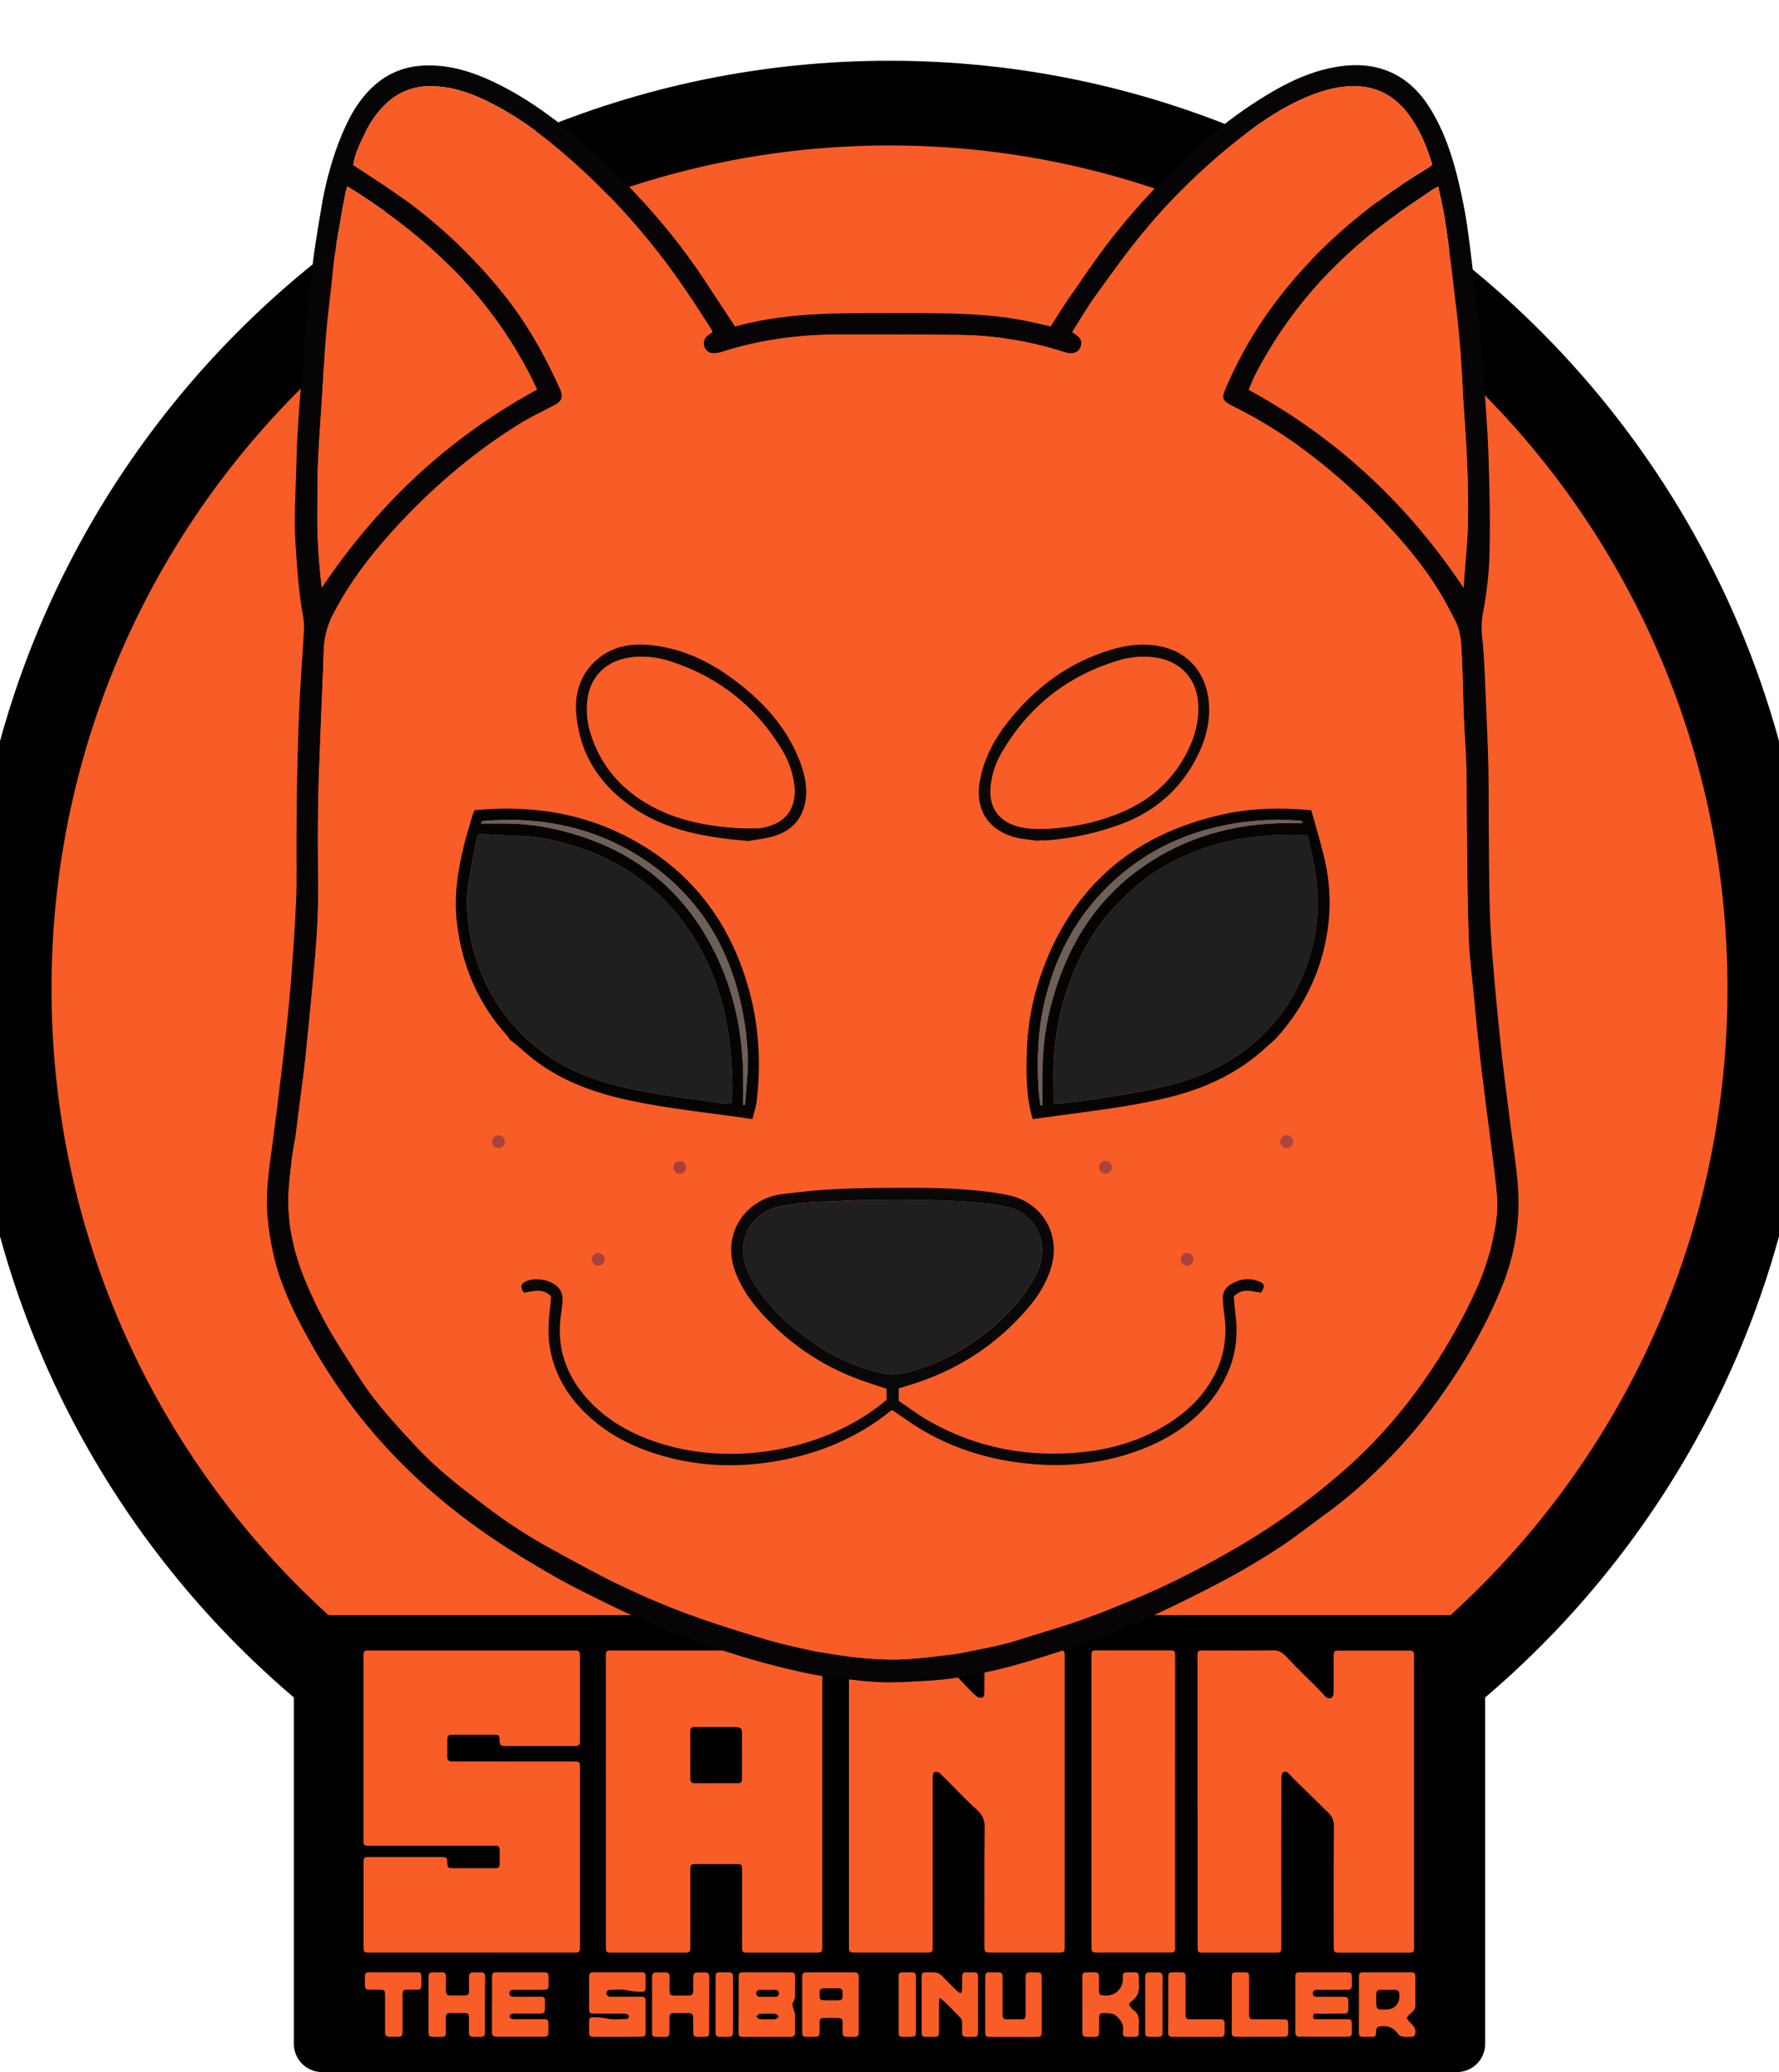 <svg width="273" height="318" viewBox="0 0 273 318" fill="none" xmlns="http://www.w3.org/2000/svg">
<g clip-path="url(#clip0_85_380)">
<path d="M136.501 287.656C211.113 287.656 271.599 226.804 271.599 151.739C271.599 76.674 211.113 15.822 136.501 15.822C61.889 15.822 1.403 76.674 1.403 151.739C1.403 226.804 61.889 287.656 136.501 287.656Z" fill="#F85C27" stroke="black" stroke-width="13" stroke-miterlimit="10"/>
<path d="M223.599 247.874H49.403C47.023 247.874 45.094 249.815 45.094 252.209V313.664C45.094 316.059 47.023 318 49.403 318H223.599C225.979 318 227.908 316.059 227.908 313.664V252.209C227.908 249.815 225.979 247.874 223.599 247.874Z" fill="black"/>
<path d="M72.375 299.655H56.777C55.823 299.655 55.782 299.614 55.782 298.652C55.782 294.412 55.782 290.171 55.782 285.929C55.782 285.06 55.844 284.999 56.686 284.997H67.728C68.557 284.997 68.611 285.054 68.637 285.866C68.661 286.598 68.76 286.707 69.501 286.709C71.627 286.709 73.753 286.709 75.879 286.709C76.581 286.709 76.678 286.602 76.684 285.888C76.684 285.223 76.684 284.556 76.684 283.891C76.684 283.47 76.494 283.257 76.071 283.259C75.838 283.259 75.607 283.259 75.374 283.259H56.98H56.332C55.952 283.259 55.779 283.057 55.779 282.686C55.779 282.525 55.779 282.362 55.779 282.201C55.779 272.933 55.779 263.659 55.779 254.379C55.779 254.199 55.779 254.019 55.779 253.841C55.772 253.768 55.781 253.695 55.805 253.626C55.829 253.558 55.868 253.495 55.92 253.444C55.971 253.392 56.033 253.353 56.102 253.329C56.17 253.305 56.243 253.296 56.315 253.304C56.492 253.304 56.671 253.304 56.85 253.304H87.942C88.067 253.304 88.192 253.304 88.318 253.304C88.786 253.28 89.002 253.493 89.002 253.975C89.002 258.415 89.002 262.855 89.002 267.293C89.002 267.78 88.786 267.962 88.313 267.962C84.669 267.962 81.024 267.962 77.379 267.962C76.881 267.962 76.682 267.745 76.674 267.252C76.652 266.246 76.628 266.238 75.631 266.235C73.594 266.235 71.558 266.235 69.522 266.235C68.756 266.235 68.646 266.348 68.639 267.104C68.639 267.949 68.639 268.794 68.639 269.637C68.639 270.106 68.855 270.337 69.32 270.332C69.838 270.332 70.356 270.332 70.874 270.332H87.97C88.963 270.332 89.002 270.369 89.002 271.358V298.641C89.002 299.627 88.966 299.662 87.968 299.662L72.375 299.655Z" fill="#F85C27"/>
<path d="M92.977 276.476V254.536C92.977 254.304 92.977 254.069 92.977 253.837C92.969 253.764 92.978 253.691 93.001 253.622C93.026 253.554 93.065 253.491 93.116 253.44C93.167 253.388 93.229 253.349 93.297 253.325C93.365 253.301 93.438 253.292 93.51 253.3C93.707 253.3 93.903 253.3 94.1 253.3H125.081C125.207 253.3 125.332 253.3 125.455 253.3C126.077 253.318 126.176 253.415 126.195 254.021C126.195 254.182 126.195 254.343 126.195 254.506C126.195 269.151 126.195 283.797 126.195 298.444C126.195 299.665 126.195 299.665 124.986 299.665H114.91C113.897 299.665 113.871 299.636 113.871 298.596C113.871 294.75 113.871 290.904 113.871 287.059C113.871 286.138 113.813 286.079 112.899 286.079H106.899C105.997 286.079 105.938 286.14 105.936 287.07C105.936 290.934 105.936 294.797 105.936 298.661C105.936 299.621 105.893 299.665 104.939 299.665H94.007C93.009 299.665 92.977 299.634 92.977 298.644V276.476ZM105.932 269.331C105.932 270.535 105.932 271.738 105.932 272.939C105.932 273.424 106.105 273.674 106.618 273.672C108.795 273.661 110.971 273.672 113.148 273.672C113.729 273.672 113.856 273.524 113.865 272.916C113.875 271.999 113.865 271.084 113.865 270.17C113.865 268.734 113.854 267.298 113.865 265.862C113.865 265.374 113.649 265.124 113.184 265.087C113.025 265.074 112.865 265.054 112.703 265.054C110.706 265.054 108.709 265.054 106.709 265.054C106.038 265.054 105.934 265.161 105.93 265.841C105.932 266.998 105.938 268.165 105.938 269.331H105.932Z" fill="#F85C27"/>
<path d="M183.769 276.426V254.534C183.769 254.301 183.769 254.067 183.769 253.834C183.762 253.762 183.77 253.689 183.795 253.62C183.819 253.551 183.858 253.489 183.91 253.437C183.961 253.386 184.023 253.347 184.091 253.323C184.16 253.298 184.233 253.29 184.305 253.298C184.501 253.298 184.698 253.298 184.894 253.298C188.414 253.298 191.933 253.328 195.452 253.274C196.249 253.274 196.748 253.621 197.253 254.106C197.797 254.642 198.3 255.222 198.838 255.763C199.866 256.793 200.911 257.807 201.938 258.835C202.429 259.326 202.906 259.827 203.37 260.338C203.48 260.483 203.637 260.585 203.814 260.624C203.991 260.664 204.176 260.64 204.337 260.555C204.519 260.455 204.642 260.09 204.644 259.843C204.67 257.957 204.657 256.07 204.661 254.182C204.661 253.391 204.745 253.313 205.525 253.313H216.137C216.91 253.313 217.001 253.398 217.001 254.182C217.001 269.047 217.001 283.911 217.001 298.774C217.001 299.595 216.927 299.669 216.111 299.671H205.594C204.73 299.671 204.665 299.606 204.665 298.704C204.665 292.574 204.644 286.446 204.689 280.316C204.713 279.924 204.65 279.531 204.505 279.166C204.36 278.8 204.136 278.472 203.849 278.205C202.47 276.871 201.098 275.524 199.732 274.18C199.099 273.558 198.462 272.939 197.864 272.288C197.592 271.992 197.262 271.768 196.942 271.955C196.746 272.07 196.638 272.492 196.638 272.776C196.62 280.631 196.616 288.485 196.625 296.339C196.625 297.208 196.625 298.076 196.625 298.928C196.625 299.549 196.51 299.666 195.906 299.666C192.101 299.666 188.296 299.666 184.49 299.666C183.843 299.666 183.774 299.554 183.774 298.765C183.774 292.132 183.774 285.5 183.774 278.867L183.769 276.426Z" fill="#F85C27"/>
<path d="M130.274 276.462V254.627C130.274 254.41 130.285 254.193 130.274 253.975C130.255 253.506 130.458 253.285 130.939 253.285C134.798 253.285 138.656 253.285 142.514 253.3C142.74 253.313 142.955 253.404 143.121 253.558C144.192 254.597 145.25 255.649 146.295 256.715C147.159 257.584 147.981 258.492 148.836 259.369C149.184 259.75 149.565 260.099 149.974 260.412C150.09 260.483 150.219 260.531 150.354 260.552C150.489 260.572 150.626 260.565 150.758 260.531C150.907 260.483 151.05 260.14 151.052 259.927C151.075 258.022 151.067 256.117 151.069 254.212C151.069 253.359 151.14 253.287 151.982 253.287H162.484C163.324 253.287 163.391 253.359 163.391 254.219C163.391 269.042 163.391 283.867 163.391 298.693C163.391 299.588 163.331 299.651 162.456 299.651H152.008C151.132 299.651 151.069 299.588 151.069 298.695C151.069 292.587 151.034 286.477 151.099 280.368C151.112 279.189 150.667 278.428 149.86 277.705C148.925 276.862 148.04 275.967 147.148 275.07C146.166 274.09 145.218 273.078 144.214 272.122C144.032 271.949 143.659 271.905 143.385 271.942C143.283 271.942 143.182 272.311 143.145 272.524C143.119 272.774 143.115 273.025 143.132 273.276V298.128C143.132 298.326 143.132 298.524 143.132 298.721C143.132 299.59 143.065 299.651 142.223 299.651H131.185C130.345 299.651 130.276 299.579 130.276 298.721C130.275 291.303 130.274 283.883 130.274 276.462Z" fill="#F85C27"/>
<path d="M180.332 276.528V298.418C180.332 298.65 180.332 298.885 180.332 299.117C180.338 299.189 180.329 299.262 180.304 299.331C180.279 299.399 180.239 299.461 180.187 299.511C180.136 299.562 180.073 299.601 180.005 299.624C179.937 299.648 179.864 299.655 179.792 299.647C179.596 299.647 179.399 299.647 179.203 299.647H168.431C167.545 299.647 167.485 299.586 167.485 298.702C167.485 283.874 167.485 269.048 167.485 254.223C167.485 253.344 167.545 253.283 168.435 253.283H179.367C180.289 253.283 180.34 253.335 180.34 254.256L180.332 276.528Z" fill="#F85C27"/>
<path d="M113.344 307.606C113.344 306.222 113.344 304.839 113.344 303.455C113.344 302.803 113.446 302.693 114.085 302.69C116.479 302.69 118.873 302.69 121.266 302.69C121.914 302.69 122.007 302.799 122.013 303.453C122.013 304.322 122.013 305.191 122.013 306.042C122.052 306.509 121.927 306.976 121.661 307.361C121.551 307.513 121.648 307.847 121.7 308.088C121.78 308.445 121.979 308.79 121.996 309.146C122.037 310.061 121.996 310.98 122.013 311.894C122.013 312.403 121.797 312.6 121.301 312.6C118.889 312.6 116.477 312.6 114.066 312.6C113.45 312.6 113.342 312.492 113.338 311.875C113.338 310.448 113.344 309.027 113.344 307.606ZM117.73 306.446C118.14 306.446 118.548 306.446 118.956 306.446C119.273 306.446 119.52 306.325 119.524 305.953C119.533 305.876 119.524 305.799 119.499 305.726C119.473 305.653 119.431 305.587 119.376 305.532C119.322 305.478 119.255 305.437 119.183 305.413C119.11 305.388 119.032 305.38 118.956 305.391C118.159 305.38 117.36 305.391 116.562 305.391C116.422 305.391 116.288 305.446 116.189 305.546C116.09 305.645 116.035 305.78 116.035 305.921C116.035 306.061 116.09 306.196 116.189 306.295C116.288 306.395 116.422 306.451 116.562 306.451C116.95 306.451 117.341 306.44 117.73 306.44V306.446ZM117.753 309.9C118.162 309.924 118.572 309.918 118.98 309.883C119.172 309.852 119.336 309.631 119.513 309.498C119.345 309.348 119.185 309.083 119.01 309.064C118.192 309.019 117.371 309.019 116.553 309.064C116.378 309.064 116.218 309.335 116.052 309.481C116.227 309.618 116.387 309.844 116.579 309.874C116.969 309.914 117.362 309.923 117.753 309.9Z" fill="#F85C27"/>
<path d="M94.722 312.596C93.525 312.596 92.329 312.596 91.131 312.596C90.516 312.596 90.414 312.485 90.403 311.87C90.403 311.366 90.403 310.864 90.403 310.349C90.403 309.698 90.513 309.578 91.148 309.583C91.854 309.581 92.558 309.654 93.249 309.8C94.188 310.002 95.192 309.874 96.179 309.845C96.309 309.845 96.522 309.602 96.527 309.468C96.531 309.333 96.335 309.144 96.183 309.083C95.977 309.028 95.762 309.01 95.549 309.031C94.102 309.031 92.655 309.031 91.209 309.031C90.503 309.031 90.406 308.931 90.403 308.214C90.403 306.633 90.403 305.051 90.403 303.47C90.403 302.784 90.505 302.684 91.181 302.684C93.556 302.684 95.931 302.684 98.306 302.684C98.977 302.684 99.07 302.786 99.077 303.476C99.077 304.015 99.077 304.563 99.077 305.093C99.077 305.494 98.88 305.694 98.485 305.683C97.741 305.684 96.998 305.611 96.267 305.466C95.348 305.262 94.352 305.373 93.392 305.405C93.253 305.405 93.031 305.736 93.018 305.925C93.018 306.079 93.234 306.303 93.398 306.396C93.586 306.452 93.783 306.466 93.977 306.435C95.423 306.435 96.87 306.435 98.317 306.435C98.964 306.435 99.074 306.544 99.079 307.184C99.079 308.731 99.079 310.277 99.079 311.822C99.079 312.463 98.966 312.565 98.317 312.569C97.116 312.6 95.909 312.596 94.722 312.596Z" fill="#F85C27"/>
<path d="M75.503 307.584C75.503 306.237 75.503 304.891 75.503 303.544C75.503 302.777 75.585 302.69 76.32 302.688C78.676 302.688 81.032 302.688 83.389 302.688C84.073 302.688 84.164 302.788 84.175 303.468C84.175 303.844 84.175 304.222 84.175 304.597C84.162 305.269 84.067 305.366 83.38 305.371C81.869 305.371 80.381 305.371 78.88 305.371C78.593 305.371 78.293 305.371 78.204 305.751C78.103 306.185 78.315 306.435 78.833 306.439C80.046 306.455 81.262 306.439 82.475 306.439H83.065C83.141 306.429 83.218 306.436 83.291 306.46C83.364 306.485 83.431 306.526 83.485 306.58C83.54 306.635 83.581 306.701 83.606 306.774C83.631 306.847 83.638 306.925 83.628 307.002C83.628 307.45 83.628 307.899 83.628 308.349C83.643 308.833 83.412 309.022 82.942 309.018C81.646 309.018 80.372 309.018 79.088 309.018C78.892 308.998 78.695 309.016 78.507 309.072C78.424 309.094 78.351 309.143 78.298 309.212C78.246 309.28 78.218 309.364 78.218 309.45C78.218 309.536 78.246 309.62 78.298 309.689C78.351 309.757 78.424 309.806 78.507 309.828C78.695 309.883 78.891 309.901 79.085 309.882C80.515 309.882 81.942 309.882 83.369 309.882C84.054 309.882 84.149 309.985 84.159 310.66C84.159 311.095 84.159 311.529 84.159 311.963C84.159 312.354 83.991 312.574 83.585 312.572C81.085 312.572 78.585 312.572 76.086 312.572C75.607 312.572 75.486 312.291 75.488 311.872C75.488 310.436 75.488 308.998 75.488 307.563L75.503 307.584Z" fill="#F85C27"/>
<path d="M198.777 307.626C198.777 306.244 198.777 304.86 198.777 303.477C198.777 302.788 198.875 302.69 199.55 302.69C201.925 302.69 204.3 302.69 206.676 302.69C207.349 302.69 207.44 302.793 207.451 303.479C207.451 303.874 207.451 304.27 207.451 304.665C207.47 305.167 207.248 305.38 206.749 305.375C205.374 305.375 203.998 305.375 202.625 305.375H202.089C201.722 305.375 201.455 305.493 201.463 305.927C201.472 306.362 201.72 306.442 202.066 306.446C202.297 306.446 202.53 306.446 202.761 306.446C203.886 306.446 205.011 306.446 206.136 306.446C206.807 306.446 206.898 306.548 206.909 307.237C206.909 307.578 206.909 307.921 206.909 308.262C206.896 308.914 206.799 309.018 206.159 309.023C204.909 309.023 203.659 309.023 202.411 309.036C202.057 309.036 201.498 308.866 201.504 309.47C201.504 310.033 202.044 309.878 202.385 309.883C203.815 309.9 205.242 309.883 206.671 309.883C207.345 309.883 207.438 309.987 207.448 310.671C207.448 311.106 207.448 311.54 207.448 311.975C207.448 312.409 207.261 312.574 206.861 312.574H199.365C198.877 312.574 198.775 312.277 198.777 311.866C198.782 310.465 198.777 309.046 198.777 307.626Z" fill="#F85C27"/>
<path d="M131.773 307.656C131.773 309.04 131.773 310.421 131.773 311.805C131.773 312.489 131.671 312.583 130.998 312.593C130.639 312.593 130.283 312.593 129.918 312.593C129.486 312.593 129.303 312.376 129.307 311.961C129.307 311.423 129.296 310.875 129.307 310.345C129.307 309.898 129.113 309.694 128.659 309.694C127.909 309.702 127.16 309.702 126.412 309.694C125.96 309.694 125.764 309.911 125.764 310.345C125.764 310.884 125.764 311.431 125.764 311.961C125.764 312.383 125.578 312.596 125.151 312.591C124.723 312.587 124.259 312.591 123.812 312.591C123.208 312.578 123.102 312.476 123.1 311.851C123.1 309.75 123.1 307.649 123.1 305.551C123.1 304.815 123.1 304.08 123.1 303.344C123.1 302.894 123.292 302.692 123.747 302.692C126.21 302.692 128.673 302.692 131.136 302.692C131.635 302.692 131.784 302.957 131.784 303.407C131.766 304.819 131.773 306.237 131.773 307.656ZM127.524 306.987C127.88 306.987 128.236 306.987 128.59 306.987C129.186 306.972 129.29 306.861 129.307 306.246C129.307 306.105 129.307 305.962 129.307 305.812C129.327 305.329 129.091 305.136 128.621 305.145C128.035 305.156 127.448 305.145 126.861 305.145C125.799 305.145 125.714 305.236 125.781 306.318C125.781 306.37 125.781 306.424 125.781 306.479C125.779 306.546 125.79 306.614 125.816 306.677C125.841 306.74 125.879 306.796 125.928 306.843C125.977 306.89 126.035 306.925 126.099 306.947C126.163 306.97 126.23 306.978 126.297 306.972C126.708 306.993 127.116 306.987 127.524 306.987Z" fill="#F85C27"/>
<path d="M208.532 307.641C208.532 306.259 208.532 304.875 208.532 303.494C208.532 302.781 208.625 302.69 209.342 302.688C211.681 302.688 214.019 302.688 216.357 302.688C217.113 302.688 217.201 302.775 217.203 303.516C217.203 304.88 217.19 306.244 217.203 307.608C217.223 307.841 217.183 308.075 217.087 308.289C216.991 308.502 216.842 308.686 216.655 308.825C216.613 308.858 216.574 308.895 216.536 308.933C215.733 309.674 215.724 309.726 216.486 310.48C216.903 310.893 217.272 311.299 217.203 311.961C217.158 312.376 217.011 312.598 216.584 312.593C216.156 312.616 215.728 312.61 215.301 312.574C215.01 312.539 214.742 312.397 214.548 312.176C213.9 311.214 213.036 310.836 211.883 310.973C211.43 311.027 211.205 311.164 211.188 311.651C211.156 312.587 211.132 312.593 210.193 312.596C209.908 312.596 209.62 312.596 209.329 312.596C208.612 312.596 208.519 312.5 208.517 311.79C208.528 310.406 208.532 309.024 208.532 307.641ZM212.971 305.382H212.812C211.048 305.382 211.207 305.234 211.203 307.013C211.203 308.41 211.203 308.41 212.619 308.408C214.036 308.405 214.878 307.454 214.735 306.018C214.697 305.61 214.519 305.388 214.088 305.386C213.721 305.379 213.347 305.382 212.971 305.382Z" fill="#F85C27"/>
<path d="M144.181 306.613C144.145 306.965 144.104 307.187 144.101 307.408C144.101 308.864 144.101 310.319 144.101 311.775C144.101 312.496 144.006 312.585 143.3 312.596C142.944 312.596 142.586 312.596 142.221 312.596C141.517 312.596 141.428 312.498 141.426 311.77C141.426 310.387 141.426 309.003 141.426 307.619C141.426 306.235 141.426 304.852 141.426 303.468C141.426 302.786 141.523 302.701 142.21 302.688C144.039 302.649 144.032 302.656 145.38 304.081C145.909 304.639 146.459 305.167 147.027 305.699C147.153 305.786 147.291 305.854 147.437 305.901C147.525 305.756 147.587 305.598 147.621 305.432C147.645 304.767 147.621 304.102 147.64 303.438C147.66 302.773 147.75 302.701 148.402 302.688C148.722 302.688 149.05 302.688 149.365 302.688C149.981 302.703 150.091 302.803 150.095 303.418C150.095 304.676 150.095 305.934 150.095 307.191C150.095 308.738 150.095 310.282 150.095 311.829C150.095 312.481 149.985 312.581 149.348 312.594C148.972 312.594 148.597 312.594 148.223 312.594C147.85 312.594 147.636 312.376 147.638 311.992C147.638 311.938 147.638 311.883 147.638 311.829C147.612 309.411 147.854 310.204 146.222 308.486C145.777 308.019 145.319 307.565 144.855 307.117C144.639 306.938 144.414 306.77 144.181 306.613Z" fill="#F85C27"/>
<path d="M108.832 307.641C108.832 309.005 108.832 310.371 108.832 311.738C108.832 312.513 108.745 312.596 107.968 312.596C106.223 312.596 106.385 312.737 106.379 310.999C106.379 310.532 106.379 310.065 106.368 309.598C106.378 309.508 106.367 309.418 106.337 309.333C106.306 309.248 106.257 309.171 106.193 309.108C106.128 309.045 106.051 308.998 105.965 308.97C105.88 308.942 105.79 308.934 105.701 308.946C104.915 308.946 104.129 308.946 103.343 308.946C102.911 308.946 102.732 309.163 102.734 309.585C102.734 310.358 102.719 311.132 102.734 311.905C102.734 312.411 102.518 312.628 102.024 312.609C101.614 312.593 101.201 312.609 100.791 312.609C100.173 312.596 100.068 312.498 100.065 311.881C100.065 310.174 100.065 308.466 100.065 306.759C100.065 305.644 100.065 304.53 100.065 303.416C100.065 302.918 100.253 302.679 100.763 302.701C101.195 302.716 101.626 302.716 102.058 302.701C102.568 302.679 102.764 302.918 102.754 303.418C102.738 304.12 102.743 304.821 102.754 305.521C102.754 306.135 102.872 306.244 103.483 306.253C104.233 306.253 104.984 306.253 105.733 306.253C106.165 306.253 106.381 306.035 106.381 305.601C106.381 304.865 106.396 304.128 106.381 303.39C106.381 302.914 106.58 302.695 107.057 302.71C107.43 302.723 107.808 302.723 108.182 302.71C108.667 302.695 108.847 302.927 108.845 303.405C108.834 304.823 108.845 306.244 108.845 307.665L108.832 307.641Z" fill="#F85C27"/>
<path d="M74.423 307.648C74.423 309.031 74.423 310.413 74.423 311.796C74.423 312.487 74.322 312.592 73.657 312.594C71.77 312.594 71.975 312.763 71.962 310.947C71.962 310.479 71.962 310.012 71.962 309.546C71.962 309.155 71.787 308.938 71.383 308.938H69.021C68.589 308.938 68.421 309.172 68.423 309.589C68.423 310.324 68.423 311.06 68.423 311.796C68.423 312.533 68.326 312.592 67.607 312.6C67.231 312.6 66.858 312.6 66.482 312.6C65.871 312.585 65.763 312.485 65.759 311.868C65.759 310.348 65.759 308.814 65.759 307.289C65.759 306.031 65.759 304.776 65.759 303.518C65.759 302.79 65.85 302.703 66.553 302.695C66.985 302.695 67.417 302.695 67.849 302.695C68.281 302.695 68.434 302.895 68.434 303.292C68.434 304.046 68.447 304.813 68.434 305.556C68.434 306.025 68.624 306.253 69.103 306.246C69.853 306.246 70.615 306.246 71.353 306.246C71.785 306.246 71.973 306.044 71.973 305.621C71.973 304.884 71.988 304.148 71.973 303.412C71.973 302.921 72.159 302.673 72.668 302.695C73.025 302.709 73.385 302.709 73.748 302.695C74.249 302.673 74.458 302.899 74.454 303.401C74.415 304.811 74.423 306.223 74.423 307.648Z" fill="#F85C27"/>
<path d="M151.184 307.637C151.184 306.307 151.184 304.978 151.184 303.65C151.184 302.736 151.233 302.69 152.164 302.686C152.503 302.686 152.842 302.699 153.181 302.686C153.658 302.669 153.859 302.89 153.854 303.368C153.854 304.75 153.854 306.133 153.854 307.515C153.854 308.054 153.854 308.601 153.854 309.131C153.854 309.783 153.967 309.893 154.597 309.904C155.278 309.913 155.957 309.913 156.633 309.904C157.281 309.904 157.387 309.789 157.389 309.146C157.389 307.332 157.389 305.519 157.389 303.716C157.389 302.732 157.423 302.699 158.423 302.697C159.935 302.697 159.852 302.601 159.852 304.128C159.852 306.642 159.852 309.156 159.852 311.67C159.852 312.539 159.786 312.604 158.952 312.607H152.043C151.261 312.607 151.179 312.524 151.179 311.738C151.184 310.367 151.184 309.003 151.184 307.637Z" fill="#F85C27"/>
<path d="M166.082 307.617C166.082 306.253 166.082 304.886 166.082 303.52C166.082 302.775 166.172 302.695 166.926 302.688C167.282 302.688 167.64 302.688 168.005 302.688C168.454 302.675 168.664 302.881 168.653 303.34C168.653 303.915 168.653 304.489 168.653 305.065C168.653 306.246 168.653 306.216 169.802 306.257C170.135 306.258 170.466 306.191 170.773 306.062C171.081 305.932 171.36 305.742 171.594 305.503C171.828 305.264 172.012 304.98 172.135 304.668C172.259 304.356 172.319 304.023 172.313 303.687C172.265 302.734 172.345 302.692 173.306 302.69C174.863 302.69 174.763 302.584 174.763 304.146C174.759 304.218 174.759 304.291 174.763 304.363C174.908 305.473 174.645 306.379 173.699 307.1C173.107 307.55 173.168 307.632 173.66 308.216C173.707 308.293 173.766 308.362 173.835 308.418C174.74 308.959 174.852 309.809 174.768 310.751C174.731 311.162 174.755 311.579 174.768 311.992C174.781 312.405 174.593 312.6 174.189 312.598C173.742 312.598 173.295 312.598 172.848 312.598C172.776 312.605 172.704 312.596 172.635 312.571C172.567 312.547 172.506 312.507 172.455 312.455C172.404 312.403 172.366 312.34 172.342 312.271C172.319 312.203 172.311 312.129 172.319 312.057C172.311 311.967 172.311 311.877 172.319 311.788C172.522 310.66 171.926 309.874 171.127 309.257C170.814 309.016 170.303 308.97 169.879 308.955C168.67 308.916 168.67 308.942 168.668 310.169C168.668 310.78 168.668 311.392 168.668 312.003C168.668 312.4 168.483 312.604 168.083 312.602C167.684 312.6 167.219 312.602 166.788 312.602C166.278 312.622 166.088 312.385 166.092 311.881C166.082 310.458 166.082 309.046 166.082 307.617Z" fill="#F85C27"/>
<path d="M60.35 302.688C61.546 302.688 62.742 302.688 63.939 302.688C64.554 302.688 64.653 302.799 64.666 303.413C64.666 303.809 64.666 304.204 64.666 304.6C64.653 305.251 64.556 305.355 63.921 305.368C63.457 305.368 62.993 305.368 62.529 305.368C61.881 305.379 61.777 305.486 61.773 306.129C61.773 307.977 61.773 309.822 61.773 311.677C61.773 312.522 61.706 312.582 60.849 312.587C60.49 312.587 60.134 312.587 59.769 312.587C59.294 312.604 59.089 312.385 59.094 311.907C59.094 310.651 59.094 309.394 59.094 308.136C59.094 307.484 59.094 306.843 59.094 306.198C59.094 305.462 58.994 305.373 58.247 305.366C57.712 305.366 57.168 305.366 56.641 305.366C56.192 305.366 55.993 305.171 55.993 304.715C55.993 304.258 56.004 303.783 55.993 303.316C55.982 302.849 56.209 302.677 56.654 302.679C57.889 302.694 59.12 302.69 60.35 302.688Z" fill="#F85C27"/>
<path d="M179.269 307.602C179.269 306.218 179.269 304.834 179.269 303.45C179.269 302.799 179.371 302.701 180.016 302.688C180.409 302.688 180.802 302.688 181.195 302.688C181.83 302.701 181.929 302.799 181.934 303.461C181.934 305.169 181.934 306.876 181.934 308.581C181.934 308.779 181.934 308.979 181.934 309.174C181.951 309.785 182.055 309.9 182.668 309.902C184.132 309.902 185.596 309.902 187.062 309.902C187.845 309.902 187.925 309.987 187.925 310.771C187.925 311.129 187.925 311.49 187.925 311.857C187.912 312.496 187.811 312.602 187.161 312.604C185.535 312.604 183.909 312.604 182.283 312.604C181.498 312.604 180.712 312.604 179.926 312.604C179.449 312.604 179.248 312.398 179.252 311.922C179.278 310.478 179.269 309.046 179.269 307.602Z" fill="#F85C27"/>
<path d="M189.022 307.593C189.022 306.209 189.022 304.825 189.022 303.442C189.022 302.79 189.128 302.701 189.778 302.688C190.154 302.688 190.529 302.688 190.903 302.688C191.587 302.688 191.685 302.786 191.689 303.468C191.689 305.175 191.689 306.883 191.689 308.59C191.689 308.788 191.689 308.985 191.689 309.183C191.711 309.785 191.814 309.9 192.432 309.902C193.896 309.902 195.362 309.902 196.826 309.902C197.605 309.902 197.689 309.989 197.689 310.771C197.689 311.095 197.689 311.419 197.689 311.742C197.689 312.498 197.596 312.589 196.86 312.589C195.001 312.589 193.144 312.589 191.285 312.589C190.769 312.589 190.251 312.589 189.733 312.589C189.126 312.576 189.02 312.474 189.018 311.848C189.018 310.434 189.022 309.014 189.022 307.593Z" fill="#F85C27"/>
<path d="M109.808 307.608C109.808 306.262 109.808 304.915 109.808 303.568C109.808 302.758 109.879 302.699 110.704 302.686C111.08 302.686 111.455 302.686 111.829 302.686C112.278 302.686 112.477 302.884 112.477 303.338C112.477 304.252 112.477 305.169 112.477 306.083C112.477 307.933 112.477 309.782 112.477 311.631C112.477 312.539 112.418 312.594 111.496 312.596C111.157 312.596 110.816 312.596 110.479 312.596C110.002 312.613 109.801 312.392 109.806 311.916C109.806 310.48 109.806 309.044 109.806 307.608H109.808Z" fill="#F85C27"/>
<path d="M140.56 307.695C140.56 309.059 140.56 310.423 140.56 311.788C140.56 312.498 140.461 312.585 139.746 312.596C139.373 312.596 138.997 312.596 138.624 312.596C138.006 312.583 137.898 312.485 137.896 311.87C137.896 310.145 137.896 308.423 137.896 306.7C137.896 305.614 137.896 304.508 137.896 303.414C137.896 302.799 138.004 302.705 138.624 302.692C139.017 302.692 139.41 302.692 139.803 302.692C140.45 302.705 140.556 302.801 140.558 303.446C140.567 304.858 140.56 306.277 140.56 307.695Z" fill="#F85C27"/>
<path d="M178.402 307.654C178.402 309.037 178.402 310.419 178.402 311.801C178.402 312.489 178.3 312.583 177.629 312.593C177.236 312.593 176.843 312.593 176.452 312.593C175.845 312.578 175.739 312.478 175.737 311.855C175.737 309.754 175.737 307.654 175.737 305.555C175.737 304.819 175.737 304.083 175.737 303.346C175.737 302.912 175.923 302.679 176.385 302.694C176.847 302.71 177.279 302.708 177.724 302.694C178.231 302.675 178.423 302.912 178.419 303.409C178.389 304.819 178.4 306.237 178.402 307.654Z" fill="#F85C27"/>
<path d="M112.8 50.115C119.236 48.333 125.809 48.058 132.411 48.064C136.382 48.064 140.353 48.032 144.323 48.086C149.089 48.149 153.843 48.427 158.518 49.474C159.401 49.672 160.284 49.88 161.236 50.099C162.1 48.751 162.912 47.386 163.814 46.09C166.019 42.922 168.145 39.692 170.527 36.666C172.881 33.664 175.389 30.787 178.041 28.047C182.616 23.331 187.509 18.952 193.062 15.411C196.415 13.271 199.924 11.395 203.845 10.512C207.407 9.711 210.935 9.707 214.256 11.503C216.428 12.68 218.088 14.44 219.393 16.523C221.653 20.138 222.964 24.139 223.91 28.266C224.397 30.397 224.853 32.543 225.158 34.707C225.699 38.565 226.123 42.44 226.585 46.309C226.874 48.72 227.174 51.129 227.407 53.545C227.574 55.282 227.641 57.02 227.751 58.769C227.967 62.301 228.277 65.829 228.398 69.363C228.554 74.335 228.699 79.316 228.586 84.288C228.545 87.508 228.215 90.717 227.6 93.877C227.34 95.237 227.296 96.63 227.468 98.004C227.794 100.973 227.861 103.973 227.992 106.962C228.157 110.629 228.327 114.296 228.401 117.962C228.48 121.916 228.426 125.872 228.478 129.825C228.534 134.215 228.502 138.614 228.765 142.993C229.089 148.404 229.629 153.804 230.173 159.198C230.605 163.556 231.205 167.9 231.739 172.247C232.145 175.559 232.712 178.861 232.943 182.185C233.306 187.495 232.427 192.816 230.378 197.723C227.861 203.866 224.514 209.542 220.649 214.916C217.901 218.725 214.82 222.278 211.443 225.534C208.927 228.016 206.233 230.307 203.383 232.39C201.068 234.049 198.848 235.844 196.473 237.405C193.824 239.143 191.099 240.79 188.307 242.286C184.756 244.194 181.128 245.979 177.488 247.697C173.477 249.587 169.356 251.232 165.148 252.622C161.808 253.736 158.455 254.818 155.057 255.741C152.433 256.454 149.747 256.966 147.068 257.44C145.352 257.717 143.622 257.894 141.886 257.97C139.714 258.1 137.531 258.235 135.359 258.172C133.234 258.107 131.11 257.837 128.996 257.581C127.154 257.364 125.304 257.125 123.492 256.725C120.754 256.124 118.027 255.45 115.337 254.668C112.496 253.843 109.68 252.909 106.89 251.916C104.399 251.03 101.937 250.05 99.5 249.02C97.351 248.115 95.233 247.128 93.143 246.092C90.336 244.708 87.529 243.34 84.83 241.789C81.592 239.936 78.407 238.007 75.33 235.911C71.096 233.037 67.098 229.826 63.375 226.307C60.528 223.594 57.865 220.691 55.404 217.618C52.486 213.944 49.872 210.036 47.59 205.932C45.543 202.295 43.671 198.566 42.479 194.534C41.781 192.048 41.311 189.503 41.078 186.931C40.685 183.191 41.283 179.546 41.766 175.872C42.021 173.937 42.287 172.006 42.522 170.07C42.988 166.236 43.461 162.402 43.884 158.557C44.197 155.703 44.48 152.844 44.696 149.981C44.992 146.045 45.286 142.107 45.443 138.164C45.571 134.936 45.489 131.7 45.508 128.467C45.525 125.596 45.525 122.724 45.59 119.852C45.679 115.903 45.769 111.952 45.955 108.005C46.134 104.145 46.46 100.291 46.661 96.431C46.704 95.575 46.525 94.693 46.38 93.84C45.802 90.421 45.577 86.971 45.353 83.513C45.074 79.207 45.415 74.924 45.497 70.632C45.553 67.771 45.754 64.912 45.955 62.056C46.121 59.683 46.4 57.32 46.603 54.948C46.78 52.808 46.875 50.66 47.071 48.522C47.248 46.583 47.503 44.654 47.741 42.718C47.907 41.295 48.045 39.868 48.255 38.452C48.581 36.252 48.935 34.055 49.317 31.861C49.861 28.521 50.725 25.241 51.897 22.069C53.193 18.689 54.743 15.498 57.511 13.056C59.819 11.023 62.514 10.089 65.554 10.041C69.121 9.985 72.413 11.001 75.613 12.505C79.117 14.151 82.335 16.249 85.403 18.587C89.68 21.845 93.575 25.538 97.278 29.448C101.097 33.444 104.576 37.755 107.678 42.336C109.356 44.886 111.023 47.447 112.8 50.115ZM45.385 174.213C45.169 175.464 44.912 176.711 44.774 177.971C44.545 180.067 44.252 182.172 44.247 184.27C44.247 188.749 45.327 193.018 47.099 197.112C48.545 200.523 50.274 203.805 52.268 206.922C53.935 209.488 55.49 212.136 57.355 214.556C59.419 217.221 61.719 219.712 64.029 222.174C67.188 225.543 70.833 228.365 74.51 231.13C77.596 233.495 80.852 235.628 84.25 237.512C87.935 239.517 91.591 241.578 95.378 243.377C100.59 245.874 105.968 248.003 111.474 249.748C114.713 250.771 117.937 251.829 121.255 252.592C124.244 253.318 127.272 253.871 130.324 254.249C133.13 254.564 135.937 254.792 138.744 254.649C141.119 254.529 143.464 254.236 145.82 253.969C146.878 253.851 147.925 253.63 148.97 253.419C150.697 253.065 152.451 252.724 154.171 252.298C155.514 251.966 156.831 251.523 158.153 251.11C160.759 250.295 163.384 249.544 165.954 248.629C168.564 247.697 171.123 246.622 173.688 245.571C179.559 243.166 185.162 240.216 190.628 237.004C195.705 233.979 200.52 230.531 205.023 226.696C209.611 222.827 213.728 218.425 217.287 213.582C220.378 209.387 223.098 204.928 225.417 200.256C226.969 197.147 228.254 193.941 229.005 190.535C229.493 188.315 229.903 186.051 229.735 183.801C229.5 180.627 229.009 177.471 228.627 174.308C228.429 172.77 228.221 171.232 228.031 169.692C227.684 166.886 227.319 164.079 227.01 161.266C226.686 158.331 226.41 155.401 226.129 152.453C225.861 149.629 225.481 146.819 225.384 143.995C225.203 138.929 225.181 133.857 225.117 128.789C225.069 125.077 225.099 121.364 225.019 117.652C224.965 115.221 224.745 112.795 224.65 110.366C224.529 107.26 224.501 104.149 224.35 101.045C224.255 99.09 224.251 97.107 223.342 95.31C222.551 93.751 221.729 92.2 220.818 90.707C218.166 86.363 214.843 82.559 211.335 78.921C207.857 75.31 204.087 71.996 200.064 69.013C196.749 66.54 193.224 64.367 189.529 62.518C187.396 61.456 187.349 61.267 188.32 59.043C192.252 50.045 198.088 42.464 205.332 35.941C209.601 32.116 214.223 28.71 219.136 25.768C219.361 25.618 219.577 25.454 219.783 25.277C218.92 22.362 217.786 19.662 215.951 17.303C213.958 14.735 211.369 13.321 208.1 13.239C205.004 13.163 202.156 14.121 199.401 15.398C195.774 17.081 192.544 19.406 189.432 21.891C184.338 25.968 179.672 30.559 175.508 35.593C172.874 38.773 170.477 42.158 168.057 45.512C166.804 47.249 165.734 49.12 164.55 50.981C164.766 51.116 164.922 51.216 165.077 51.322C165.883 51.865 166.142 52.495 165.861 53.225C165.563 53.999 164.831 54.37 163.918 54.192C163.569 54.113 163.224 54.016 162.886 53.901C157.919 52.343 152.757 51.504 147.556 51.409C141.562 51.331 135.566 51.353 129.57 51.329C123.222 51.305 116.98 52.028 110.909 53.973C110.526 54.1 110.129 54.184 109.728 54.22C109.385 54.267 109.037 54.195 108.74 54.017C108.443 53.838 108.216 53.563 108.095 53.237C107.974 52.911 107.966 52.554 108.074 52.223C108.182 51.893 108.398 51.609 108.687 51.418C108.903 51.257 109.119 51.127 109.335 50.984C109.294 50.843 109.242 50.707 109.179 50.575C106.633 46.583 104.045 42.625 101.121 38.886C97.603 34.359 93.727 30.125 89.531 26.227C85.133 22.167 80.519 18.407 75.138 15.713C72.195 14.238 69.149 13.174 65.806 13.232C63.362 13.251 61.017 14.21 59.251 15.911C57.898 17.207 56.799 18.748 56.012 20.453C55.259 22.012 54.466 23.585 54.212 25.321C56.25 26.663 58.267 27.927 60.223 29.287C66.655 33.707 72.41 39.05 77.306 45.145C80.883 49.622 83.677 54.579 86.005 59.809C86.489 60.895 86.221 61.584 85.141 62.16C83.284 63.148 81.363 64.034 79.584 65.149C75.98 67.4 72.548 69.918 69.317 72.682C65.387 76.035 61.73 79.699 58.381 83.639C55.574 86.954 53.072 90.477 51.077 94.365C50.191 96.109 49.714 98.034 49.682 99.992C49.572 103.58 49.399 107.16 49.263 110.753C49.103 114.976 48.892 119.198 48.831 123.423C48.755 127.931 48.807 132.438 48.831 136.946C48.848 141.742 48.412 146.504 47.967 151.282C47.598 155.134 47.238 158.99 46.825 162.837C46.57 165.213 46.221 167.576 45.92 169.946C45.72 171.367 45.556 172.792 45.385 174.213ZM49.379 90.188C58.016 77.305 68.848 67.162 82.414 59.777C76.103 46.205 65.897 36.367 53.3 28.61C53.179 29.044 53.084 29.344 53.013 29.65C52.821 30.625 52.633 31.605 52.465 32.58C52.085 34.772 51.688 36.96 51.357 39.16C51.141 40.611 51.033 42.08 50.874 43.541C50.582 46.226 50.226 48.907 50.01 51.598C49.755 54.685 49.615 57.783 49.42 60.874C49.218 64.089 48.963 67.299 48.816 70.516C48.708 72.906 48.73 75.295 48.702 77.685C48.635 81.863 48.861 86.041 49.377 90.188H49.379ZM224.613 90.212C224.639 89.673 224.648 89.293 224.676 88.909C224.877 86.085 225.19 83.285 225.259 80.467C225.397 74.739 225.095 69.017 224.676 63.307C224.426 59.903 224.348 56.486 224.067 53.084C223.789 49.719 223.376 46.365 222.972 43.014C222.603 39.936 222.208 36.862 221.744 33.797C221.487 32.094 221.07 30.415 220.708 28.636C220.304 28.853 220.014 28.99 219.76 29.166C217.341 30.836 214.867 32.424 212.524 34.201C204.233 40.474 197.505 48.125 192.684 57.409C192.272 58.2 191.969 59.047 191.635 59.822C205.19 67.221 216.026 77.348 224.611 90.212H224.613Z" fill="#060404"/>
<path d="M45.385 174.215C45.558 172.792 45.722 171.367 45.904 169.946C46.204 167.576 46.551 165.213 46.808 162.837C47.221 158.99 47.581 155.134 47.95 151.282C48.404 146.504 48.84 141.746 48.814 136.946C48.794 132.438 48.743 127.931 48.814 123.423C48.883 119.198 49.095 114.976 49.246 110.753C49.382 107.166 49.555 103.584 49.665 99.992C49.697 98.034 50.174 96.109 51.059 94.365C53.054 90.477 55.553 86.954 58.364 83.639C61.712 79.699 65.37 76.035 69.3 72.682C72.531 69.918 75.963 67.4 79.567 65.149C81.346 64.034 83.267 63.148 85.124 62.16C86.204 61.584 86.474 60.898 85.988 59.809C83.66 54.579 80.867 49.622 77.289 45.145C72.393 39.05 66.638 33.707 60.206 29.287C58.249 27.932 56.233 26.663 54.195 25.321C54.449 23.583 55.242 22.012 55.995 20.453C56.782 18.748 57.881 17.207 59.234 15.911C61 14.21 63.345 13.251 65.789 13.232C69.132 13.174 72.178 14.238 75.121 15.713C80.502 18.413 85.116 22.167 89.514 26.227C93.71 30.125 97.586 34.359 101.104 38.886C104.028 42.625 106.616 46.583 109.162 50.575C109.225 50.707 109.277 50.843 109.317 50.983C109.102 51.125 108.871 51.255 108.67 51.418C108.378 51.609 108.16 51.895 108.052 52.228C107.944 52.561 107.952 52.921 108.076 53.248C108.199 53.576 108.431 53.851 108.731 54.028C109.032 54.204 109.383 54.272 109.728 54.22C110.123 54.18 110.512 54.095 110.887 53.966C116.959 52.011 123.194 51.298 129.549 51.322C135.545 51.346 141.541 51.322 147.534 51.403C152.736 51.497 157.898 52.336 162.864 53.894C163.203 54.009 163.548 54.106 163.896 54.185C164.816 54.364 165.548 53.992 165.84 53.219C166.12 52.489 165.861 51.859 165.056 51.316C164.9 51.209 164.738 51.109 164.529 50.975C165.712 49.113 166.783 47.243 168.035 45.505C170.456 42.151 172.852 38.771 175.487 35.587C179.653 30.549 184.321 25.954 189.42 21.875C192.531 19.39 195.761 17.066 199.388 15.383C202.143 14.105 205.002 13.147 208.088 13.223C211.356 13.306 213.945 14.72 215.938 17.288C217.773 19.647 218.911 22.347 219.771 25.262C219.565 25.438 219.348 25.602 219.123 25.753C214.211 28.695 209.589 32.101 205.32 35.926C198.076 42.442 192.239 50.03 188.308 59.027C187.336 61.254 187.384 61.443 189.517 62.503C193.211 64.352 196.737 66.525 200.051 68.998C204.074 71.981 207.844 75.295 211.322 78.906C214.831 82.544 218.153 86.354 220.805 90.692C221.716 92.184 222.532 93.733 223.329 95.295C224.238 97.092 224.242 99.084 224.337 101.03C224.488 104.134 224.516 107.245 224.637 110.351C224.732 112.779 224.953 115.206 225.007 117.637C225.086 121.349 225.056 125.061 225.104 128.774C225.169 133.844 225.19 138.916 225.371 143.979C225.473 146.803 225.849 149.627 226.116 152.438C226.397 155.377 226.673 158.316 226.997 161.251C227.306 164.075 227.671 166.87 228.019 169.677C228.209 171.217 228.416 172.755 228.615 174.293C227.593 173.478 226.598 172.623 225.544 171.849C216.59 165.267 206.997 160.236 195.653 159.502C198.02 156.966 199.95 154.05 201.362 150.874C203.047 147.073 203.95 142.969 204.015 138.807C204.031 136.129 203.693 133.461 203.009 130.872C202.454 128.678 201.804 126.508 201.202 124.342C196.627 123.908 192.201 123.988 187.815 124.938C173.235 128.105 163.652 136.831 159.198 151.174C158.186 154.538 157.63 158.025 157.546 161.54C157.432 164.978 157.464 168.398 158.442 171.736L155.966 173.276C150.445 168.369 144.127 165.949 136.883 165.96C129.639 165.971 123.352 168.45 117.926 173.283L115.441 171.734C115.668 170.807 115.996 169.892 116.104 168.951C116.713 163.597 116.516 158.275 115.21 153.031C112.383 141.625 105.887 133.094 95.261 127.95C88.184 124.525 80.653 123.606 72.806 124.351C72.707 124.612 72.571 124.896 72.485 125.196C72.053 126.688 71.591 128.174 71.213 129.68C70.203 133.681 69.609 137.717 70.133 141.868C70.95 148.352 73.404 154.069 77.79 158.92C77.956 159.131 78.108 159.354 78.243 159.587C76.067 159.61 73.899 159.875 71.781 160.38C63.377 162.42 55.864 166.314 48.941 171.441C47.739 172.336 46.571 173.281 45.385 174.215ZM114.832 129.069C116.004 128.852 117.442 128.73 118.792 128.313C121.568 127.444 123.268 125.596 123.652 122.589C123.89 120.743 123.512 119.018 122.909 117.317C121.305 112.793 118.436 109.165 114.849 106.093C110.417 102.298 105.489 99.503 99.556 98.977C96.617 98.716 93.836 99.268 91.546 101.282C89.091 103.439 88.184 106.313 88.426 109.471C88.894 115.61 91.954 120.332 96.887 123.784C102.171 127.477 108.305 128.533 114.832 129.069ZM159.403 129.047L159.416 128.965C159.848 128.965 160.28 128.997 160.725 128.965C164.648 128.654 168.51 127.795 172.198 126.412C177.179 124.514 181.01 121.236 183.516 116.481C184.954 113.753 185.773 110.853 185.492 107.727C185.108 103.443 182.547 100.243 178.438 99.272C175.679 98.621 172.986 98.942 170.339 99.755C163.814 101.755 158.626 105.698 154.465 111.05C152.464 113.631 150.998 116.501 150.38 119.739C149.534 124.175 151.648 127.492 155.994 128.541C157.108 128.819 158.265 128.887 159.403 129.047Z" fill="#F85C27"/>
<path d="M195.661 159.516C207.006 160.25 216.605 165.281 225.553 171.863C226.606 172.636 227.602 173.492 228.623 174.306C229.005 177.469 229.487 180.625 229.731 183.799C229.899 186.06 229.489 188.324 229.001 190.533C228.249 193.939 226.965 197.145 225.412 200.254C223.094 204.926 220.374 209.385 217.283 213.581C213.723 218.423 209.607 222.825 205.019 226.694C200.516 230.529 195.701 233.977 190.624 237.002C185.157 240.214 179.554 243.164 173.683 245.569C171.118 246.62 168.56 247.696 165.949 248.627C163.38 249.542 160.755 250.294 158.148 251.108C156.827 251.521 155.51 251.964 154.167 252.296C152.44 252.731 150.712 253.063 148.966 253.417C147.921 253.635 146.873 253.852 145.815 253.967C143.46 254.234 141.104 254.527 138.74 254.647C135.933 254.79 133.126 254.562 130.319 254.247C127.267 253.869 124.24 253.316 121.251 252.59C117.932 251.827 114.711 250.769 111.47 249.746C105.964 248.001 100.585 245.872 95.374 243.375C91.593 241.568 87.931 239.506 84.245 237.51C80.849 235.626 77.595 233.494 74.51 231.13C70.839 228.365 67.188 225.543 64.029 222.174C61.719 219.713 59.419 217.221 57.355 214.556C55.49 212.145 53.935 209.488 52.268 206.923C50.274 203.805 48.545 200.523 47.099 197.113C45.329 193.018 44.239 188.75 44.247 184.27C44.247 182.17 44.545 180.065 44.774 177.971C44.912 176.711 45.178 175.464 45.385 174.213C46.572 173.288 47.741 172.336 48.952 171.441C55.874 166.315 63.388 162.42 71.791 160.38C73.91 159.876 76.077 159.61 78.254 159.587C78.562 159.82 78.882 160.041 79.18 160.289C80.124 161.08 81.028 161.922 82.004 162.678C86.322 165.989 91.301 167.746 96.544 168.876C102.792 170.22 109.155 170.809 115.464 171.756L117.95 173.305C123.375 168.472 129.669 165.993 136.907 165.982C144.144 165.972 150.468 168.391 155.989 173.298L158.464 171.758L165.654 170.787C170.291 170.16 174.925 169.523 179.472 168.398C185.028 167.019 190.08 164.657 194.329 160.721C194.77 160.304 195.23 159.913 195.661 159.516ZM84.573 198.961C84.524 199.55 84.487 200.265 84.401 200.962C84.161 202.871 84.075 204.783 84.381 206.69C84.969 210.355 86.642 213.474 89.157 216.152C92.286 219.485 96.138 221.64 100.43 223.036C106.72 225.08 113.137 225.341 119.606 224.157C125.908 223.002 131.682 220.586 136.708 216.511C136.78 216.46 136.86 216.421 136.943 216.394C138.371 217.362 139.712 218.366 141.134 219.218C146.036 222.183 151.367 223.875 157.034 224.537C162.877 225.219 168.605 224.755 174.178 222.8C178.68 221.227 182.672 218.837 185.721 215.075C188.819 211.252 190.255 206.899 189.633 201.931C189.506 200.914 189.432 199.889 189.346 198.981C190.685 197.543 192.179 198.234 193.524 198.384C194.172 197.441 194.103 197.009 193.219 196.657C191.708 196.061 190.259 196.248 188.901 197.091C188.055 197.61 187.606 198.368 187.664 199.385C187.705 200.061 187.744 200.738 187.85 201.405C188.387 204.783 187.951 208.009 186.371 211.052C184.859 213.952 182.659 216.215 179.977 218.025C175.802 220.849 171.153 222.324 166.187 222.845C157.82 223.714 149.903 222.254 142.555 218.066C140.91 217.13 139.392 215.966 137.93 214.982V213.085C138.349 212.955 138.72 212.833 139.098 212.723C146.491 210.563 152.764 206.64 157.784 200.734C159.373 198.868 160.651 196.813 161.348 194.434C162.814 189.438 159.984 184.603 154.914 183.467C154.024 183.267 153.124 183.106 152.222 182.987C148.119 182.444 143.995 182.296 139.867 182.296C136.097 182.296 132.323 182.309 128.557 182.476C125.709 182.604 122.864 182.911 120.033 183.265C114.514 183.947 110.295 189.41 113.124 195.864C113.911 197.657 114.96 199.321 116.237 200.801C120.458 205.778 125.897 209.56 132.016 211.773C133.351 212.26 134.709 212.679 136.069 213.133V214.847C135.611 215.212 135.186 215.568 134.743 215.903C125.653 222.78 112.092 225.013 101.091 221.446C96.943 220.102 93.21 218.062 90.239 214.795C86.797 211.009 85.301 206.592 86.15 201.457C86.247 200.827 86.309 200.192 86.338 199.554C86.369 199.215 86.333 198.873 86.231 198.548C86.13 198.223 85.965 197.922 85.746 197.662C84.688 196.435 82.116 195.942 80.668 196.689C79.905 197.082 79.83 197.452 80.395 198.388C81.728 198.24 83.218 197.56 84.576 198.961H84.573ZM76.513 174.198C75.844 174.352 75.447 174.68 75.529 175.369C75.565 175.608 75.688 175.825 75.874 175.978C76.061 176.131 76.297 176.209 76.537 176.196C77.019 176.155 77.377 175.897 77.455 175.408C77.556 174.732 77.202 174.367 76.516 174.189L76.513 174.198ZM198.419 175.162C198.406 174.901 198.293 174.656 198.102 174.479C197.911 174.302 197.659 174.207 197.4 174.215C197.141 174.237 196.9 174.358 196.728 174.553C196.555 174.749 196.464 175.003 196.473 175.264C196.489 175.525 196.605 175.769 196.797 175.945C196.989 176.121 197.242 176.214 197.501 176.205C197.63 176.198 197.757 176.165 197.874 176.108C197.99 176.051 198.094 175.971 198.18 175.873C198.266 175.775 198.331 175.661 198.372 175.538C198.414 175.414 198.43 175.284 198.421 175.154L198.419 175.162ZM91.785 194.278C92.043 194.275 92.29 194.174 92.475 193.993C92.66 193.813 92.769 193.568 92.78 193.309C92.781 193.05 92.679 192.8 92.498 192.616C92.316 192.431 92.069 192.327 91.811 192.325C91.683 192.321 91.556 192.342 91.437 192.388C91.317 192.434 91.208 192.503 91.116 192.592C91.023 192.681 90.95 192.787 90.899 192.905C90.848 193.023 90.821 193.15 90.82 193.279C90.826 193.535 90.93 193.78 91.11 193.962C91.29 194.144 91.532 194.25 91.787 194.258L91.785 194.278ZM170.615 179.196C170.622 179.067 170.604 178.939 170.56 178.817C170.517 178.696 170.45 178.584 170.363 178.489C170.277 178.395 170.172 178.318 170.055 178.264C169.939 178.211 169.813 178.181 169.685 178.177C169.557 178.172 169.43 178.191 169.31 178.235C169.189 178.278 169.079 178.346 168.985 178.432C168.89 178.519 168.814 178.623 168.76 178.74C168.706 178.856 168.675 178.982 168.669 179.11C168.663 179.239 168.682 179.367 168.726 179.488C168.769 179.609 168.836 179.72 168.922 179.815C169.008 179.909 169.112 179.986 169.228 180.041C169.343 180.095 169.469 180.127 169.596 180.132C169.725 180.14 169.853 180.122 169.975 180.079C170.096 180.036 170.208 179.969 170.303 179.881C170.398 179.794 170.475 179.688 170.528 179.571C170.582 179.453 170.612 179.326 170.615 179.196ZM183.138 193.316C183.144 193.188 183.125 193.06 183.081 192.94C183.037 192.82 182.969 192.71 182.882 192.616C182.795 192.523 182.69 192.449 182.573 192.397C182.456 192.345 182.331 192.318 182.203 192.316C182.076 192.304 181.947 192.319 181.826 192.36C181.705 192.401 181.593 192.467 181.499 192.554C181.405 192.642 181.331 192.748 181.281 192.867C181.23 192.985 181.206 193.113 181.208 193.242C181.201 193.37 181.219 193.498 181.262 193.618C181.305 193.739 181.371 193.85 181.456 193.945C181.542 194.04 181.645 194.116 181.761 194.17C181.876 194.225 182.001 194.255 182.128 194.261C182.385 194.263 182.634 194.165 182.822 193.988C183.01 193.811 183.123 193.568 183.138 193.309V193.316ZM104.308 180.128C104.435 180.134 104.563 180.114 104.682 180.068C104.801 180.022 104.909 179.951 104.999 179.861C105.09 179.771 105.161 179.662 105.208 179.543C105.254 179.424 105.276 179.296 105.271 179.168C105.28 179.04 105.261 178.912 105.218 178.792C105.174 178.671 105.106 178.562 105.017 178.469C104.929 178.377 104.822 178.305 104.704 178.257C104.586 178.209 104.459 178.186 104.332 178.19C104.205 178.189 104.08 178.212 103.962 178.26C103.845 178.307 103.738 178.377 103.647 178.466C103.557 178.555 103.485 178.66 103.435 178.777C103.385 178.894 103.358 179.02 103.357 179.147C103.355 179.274 103.379 179.401 103.426 179.519C103.473 179.637 103.542 179.745 103.631 179.836C103.719 179.927 103.824 180 103.94 180.05C104.057 180.1 104.182 180.126 104.308 180.128Z" fill="#F85C27"/>
<path d="M49.377 90.188C48.863 86.047 48.638 81.875 48.704 77.702C48.732 75.313 48.704 72.923 48.818 70.534C48.965 67.317 49.22 64.106 49.423 60.891C49.617 57.8 49.757 54.703 50.012 51.616C50.228 48.924 50.582 46.244 50.876 43.559C51.035 42.097 51.144 40.629 51.359 39.178C51.69 36.977 52.087 34.79 52.467 32.598C52.636 31.618 52.823 30.643 53.016 29.668C53.078 29.361 53.182 29.061 53.303 28.627C65.897 36.367 76.103 46.205 82.419 59.777C68.846 67.162 58.005 77.305 49.377 90.188Z" fill="#F85C27"/>
<path d="M224.612 90.212C216.027 77.348 205.19 67.221 191.633 59.825C191.967 59.049 192.281 58.202 192.682 57.411C197.504 48.127 204.231 40.468 212.523 34.203C214.865 32.433 217.34 30.838 219.758 29.168C220.013 28.992 220.302 28.861 220.706 28.638C221.068 30.417 221.485 32.096 221.742 33.799C222.206 36.864 222.606 39.938 222.971 43.016C223.374 46.367 223.787 49.721 224.065 53.086C224.346 56.488 224.424 59.905 224.674 63.309C225.093 69.024 225.395 74.746 225.257 80.47C225.188 83.293 224.875 86.098 224.674 88.911C224.646 89.293 224.637 89.673 224.612 90.212Z" fill="#F85C27"/>
<path d="M195.662 159.515C195.217 159.913 194.768 160.304 194.329 160.708C190.08 164.644 185.028 167.007 179.472 168.385C174.921 169.514 170.287 170.151 165.654 170.774L158.464 171.745C157.488 168.406 157.456 164.987 157.57 161.549C157.654 158.034 158.209 154.547 159.222 151.183C163.676 136.846 173.256 128.113 187.839 124.946C192.213 123.997 196.64 123.921 201.226 124.351C201.828 126.523 202.478 128.696 203.033 130.881C203.716 133.469 204.055 136.138 204.039 138.816C203.974 142.977 203.071 147.082 201.385 150.883C199.969 154.061 198.035 156.979 195.662 159.515ZM161.692 169.33C162.286 169.33 162.681 169.364 163.067 169.33C164.399 169.18 165.734 169.041 167.057 168.832C169.899 168.398 172.744 167.946 175.573 167.42C180.39 166.523 185.032 165.107 189.219 162.446C191.827 160.771 194.147 158.682 196.089 156.259C197.743 154.219 199.076 151.936 200.04 149.488C201.326 146.358 202.062 143.027 202.215 139.644C202.272 137.455 202.102 135.267 201.707 133.114C201.429 131.48 201.016 129.871 200.656 128.222C200.224 128.174 199.926 128.116 199.619 128.111C196.456 128.022 193.292 128.245 190.173 128.778C185.759 129.562 181.529 131.169 177.702 133.516C175.424 134.913 173.479 136.72 171.589 138.614C168.644 141.566 166.502 145.042 164.896 148.839C162.69 154.055 161.596 159.679 161.683 165.348C161.709 166.61 161.694 167.878 161.694 169.33H161.692ZM159.662 169.653L159.906 169.671C159.94 169.523 159.962 169.372 159.973 169.221C159.973 167.151 159.949 165.078 160.005 163.008C160.127 159.536 160.696 156.095 161.7 152.771C164.147 144.403 168.674 137.493 175.964 132.616C183.089 127.859 191.011 126.054 199.479 126.354C199.646 126.338 199.81 126.3 199.967 126.241C199.91 126.155 199.834 126.083 199.745 126.032C199.656 125.981 199.556 125.952 199.453 125.948C196.091 125.694 192.711 125.839 189.383 126.382C181.066 127.772 173.992 131.459 168.346 137.804C164.229 142.428 161.672 147.859 160.269 153.878C159.271 158.153 159.138 162.491 159.345 166.851C159.388 167.783 159.556 168.719 159.664 169.653H159.662Z" fill="#060403"/>
<path d="M115.462 171.747C109.153 170.8 102.79 170.212 96.542 168.867C91.299 167.737 86.323 165.98 82.002 162.67C81.026 161.922 80.121 161.08 79.178 160.28C78.88 160.032 78.56 159.811 78.252 159.579C78.116 159.346 77.965 159.123 77.798 158.912C73.413 154.061 70.958 148.344 70.142 141.86C69.619 137.706 70.213 133.672 71.221 129.671C71.599 128.166 72.059 126.68 72.493 125.188C72.579 124.888 72.709 124.603 72.815 124.343C80.659 123.597 88.19 124.516 95.27 127.942C105.886 133.081 112.383 141.616 115.231 153.036C116.527 158.279 116.743 163.601 116.125 168.956C116.017 169.905 115.689 170.82 115.462 171.747ZM73.441 127.998C73.293 128.323 73.169 128.659 73.07 129.002C72.726 130.833 72.422 132.675 72.061 134.5C71.545 137.022 71.58 139.574 71.921 142.081C72.416 145.796 73.613 149.382 75.447 152.645C77.21 155.767 79.549 158.522 82.339 160.762C86.009 163.749 90.291 165.524 94.823 166.651C100.035 167.955 105.379 168.524 110.682 169.308C111.202 169.386 111.749 169.284 112.282 169.265C112.323 168.965 112.362 168.811 112.366 168.654C112.455 165.155 112.232 161.654 111.701 158.195C111.185 154.769 110.208 151.43 108.797 148.27C106.685 143.563 103.76 139.466 99.78 136.127C96.026 132.977 91.772 130.872 87.113 129.545C84.831 128.893 82.516 128.396 80.13 128.311C77.921 128.235 75.715 128.098 73.441 127.998ZM114.046 169.601L114.329 169.566C114.409 168.543 114.467 167.518 114.575 166.499C115.007 162.326 114.62 158.201 113.724 154.135C111.729 145.077 107.139 137.663 99.5 132.354C91.861 127.045 83.252 125.224 74.058 126.004C73.996 126.004 73.942 126.15 73.761 126.391H77.802C80.819 126.422 83.819 126.84 86.731 127.634C97.148 130.368 104.895 136.477 109.719 146.213C112.563 151.952 113.854 158.08 114.037 164.46C114.091 166.173 114.046 167.887 114.046 169.601Z" fill="#050403"/>
<path d="M114.832 129.069C108.305 128.531 102.175 127.477 96.887 123.784C91.954 120.341 88.898 115.61 88.425 109.471C88.184 106.313 89.09 103.439 91.545 101.282C93.836 99.268 96.617 98.717 99.556 98.977C105.489 99.503 110.416 102.299 114.849 106.094C118.435 109.165 121.305 112.793 122.909 117.318C123.512 119.018 123.889 120.743 123.652 122.59C123.268 125.596 121.568 127.447 118.796 128.316C117.442 128.73 116.004 128.854 114.832 129.069ZM113.968 127.114C114.763 127.114 115.557 127.136 116.343 127.114C116.739 127.078 117.131 127.006 117.513 126.897C120.448 126.222 121.989 124.251 121.927 121.236C121.914 120.718 121.858 120.201 121.758 119.692C121.449 118.08 120.859 116.536 120.016 115.13C116.06 108.481 110.364 103.991 103.08 101.564C100.845 100.819 98.524 100.546 96.153 100.995C92.914 101.608 90.649 103.897 90.179 107.143C89.925 108.888 90.059 110.669 90.57 112.356C91.865 116.661 94.398 120.061 98.068 122.55C102.87 125.807 108.333 126.836 113.977 127.121L113.968 127.114Z" fill="#0C0706"/>
<path d="M159.403 129.047C158.265 128.887 157.108 128.83 155.996 128.55C151.648 127.501 149.534 124.184 150.382 119.748C151 116.505 152.466 113.635 154.467 111.059C158.628 105.698 163.816 101.755 170.341 99.763C172.988 98.951 175.681 98.629 178.44 99.281C182.543 100.252 185.11 103.452 185.494 107.736C185.775 110.861 184.957 113.761 183.519 116.49C181.012 121.245 177.182 124.527 172.2 126.421C168.511 127.802 164.649 128.659 160.725 128.967C160.293 129.004 159.861 128.967 159.416 128.967L159.403 129.047ZM160.029 127.212C164.393 127.071 168.616 126.204 172.608 124.425C176.927 122.502 180.209 119.405 182.307 115.11C183.409 112.856 184.009 110.483 183.849 107.942C183.616 104.236 181.245 101.606 177.624 100.978C175.58 100.637 173.484 100.786 171.507 101.412C163.803 103.751 157.897 108.413 153.787 115.399C152.865 116.944 152.272 118.664 152.047 120.452C151.693 123.402 152.826 125.665 155.683 126.673C157.091 127.175 158.55 127.216 160.036 127.212H160.029Z" fill="#0B0705"/>
<path d="M84.576 198.961C83.218 197.56 81.728 198.24 80.378 198.383C79.813 197.447 79.888 197.08 80.65 196.685C82.099 195.938 84.671 196.431 85.729 197.658C85.947 197.918 86.112 198.219 86.214 198.544C86.316 198.869 86.352 199.211 86.32 199.55C86.292 200.187 86.23 200.822 86.132 201.453C85.284 206.588 86.78 211.011 90.222 214.79C93.193 218.049 96.926 220.097 101.074 221.442C112.085 225.009 125.636 222.776 134.726 215.898C135.169 215.564 135.59 215.207 136.052 214.843V213.129C134.692 212.675 133.333 212.26 131.999 211.769C125.88 209.556 120.441 205.774 116.22 200.797C114.943 199.317 113.893 197.652 113.107 195.859C110.287 189.416 114.506 183.953 120.016 183.26C122.846 182.908 125.692 182.609 128.54 182.472C132.306 182.305 136.08 182.292 139.85 182.292C143.978 182.292 148.104 182.439 152.204 182.982C153.107 183.102 154.007 183.262 154.897 183.462C159.966 184.598 162.797 189.434 161.331 194.43C160.634 196.819 159.355 198.866 157.766 200.729C152.746 206.629 146.474 210.559 139.081 212.718C138.703 212.829 138.332 212.951 137.913 213.081V214.988C139.375 215.972 140.893 217.136 142.538 218.073C149.879 222.261 157.803 223.72 166.17 222.852C171.136 222.33 175.784 220.849 179.96 218.031C182.642 216.222 184.846 213.958 186.353 211.059C187.934 208.017 188.37 204.789 187.832 201.412C187.727 200.745 187.688 200.067 187.647 199.391C187.584 198.375 188.038 197.617 188.884 197.098C190.253 196.255 191.712 196.068 193.202 196.663C194.085 197.015 194.152 197.447 193.507 198.39C192.161 198.24 190.667 197.549 189.329 198.987C189.415 199.895 189.488 200.921 189.616 201.937C190.246 206.905 188.802 211.258 185.703 215.082C182.655 218.844 178.663 221.233 174.161 222.806C168.588 224.761 162.86 225.228 157.017 224.544C151.349 223.892 146.018 222.189 141.117 219.224C139.694 218.355 138.353 217.358 136.926 216.4C136.842 216.427 136.763 216.467 136.691 216.517C131.664 220.592 125.895 223.008 119.588 224.164C113.111 225.348 106.703 225.087 100.413 223.043C96.121 221.646 92.269 219.491 89.14 216.159C86.625 213.481 84.951 210.361 84.364 206.697C84.058 204.789 84.148 202.878 84.383 200.968C84.489 200.258 84.526 199.55 84.576 198.961ZM136.903 184.19C135.197 184.19 133.489 184.16 131.781 184.19C130.073 184.22 128.307 184.394 126.569 184.407C124.279 184.457 121.998 184.698 119.748 185.128C115.646 185.85 112.787 190.031 114.521 194.56C115.574 197.313 117.369 199.509 119.338 201.585C120.342 202.643 121.514 203.54 122.65 204.472C126.364 207.498 130.514 209.655 135.186 210.733C135.873 210.889 136.605 211.056 137.289 210.982C138.346 210.848 139.39 210.619 140.407 210.298C142.76 209.599 145.022 208.621 147.146 207.385C150.51 205.423 153.533 202.921 156.095 199.978C157.219 198.643 158.185 197.181 158.971 195.62C159.804 194.12 160.109 192.38 159.835 190.683C159.588 189.324 158.939 188.072 157.972 187.09C157.005 186.109 155.766 185.445 154.417 185.185C151.116 184.501 147.761 184.353 144.41 184.229C141.899 184.127 139.405 184.201 136.903 184.201V184.19Z" fill="#090707"/>
<path d="M76.516 174.189C77.202 174.363 77.563 174.732 77.457 175.399C77.379 175.888 77.025 176.146 76.54 176.187C76.299 176.2 76.063 176.122 75.877 175.969C75.691 175.816 75.567 175.599 75.531 175.36C75.449 174.671 75.846 174.343 76.516 174.189Z" fill="#A9433E"/>
<path d="M198.421 175.153C198.429 175.282 198.412 175.412 198.37 175.534C198.329 175.657 198.263 175.77 198.178 175.867C198.093 175.963 197.989 176.042 197.873 176.099C197.758 176.155 197.632 176.188 197.503 176.196C197.244 176.205 196.991 176.112 196.8 175.936C196.608 175.76 196.491 175.516 196.476 175.255C196.467 174.994 196.558 174.739 196.73 174.544C196.903 174.349 197.143 174.228 197.402 174.206C197.661 174.198 197.914 174.292 198.104 174.47C198.295 174.647 198.409 174.892 198.421 175.153Z" fill="#AA4641"/>
<path d="M91.787 194.258C91.529 194.249 91.285 194.14 91.105 193.954C90.925 193.768 90.824 193.519 90.822 193.259C90.824 193.13 90.85 193.003 90.901 192.885C90.952 192.768 91.026 192.661 91.118 192.572C91.211 192.483 91.32 192.414 91.439 192.368C91.558 192.322 91.686 192.301 91.813 192.305C92.071 192.307 92.318 192.411 92.5 192.596C92.682 192.78 92.783 193.03 92.783 193.289C92.772 193.548 92.662 193.793 92.477 193.973C92.292 194.154 92.045 194.256 91.787 194.258Z" fill="#A7413D"/>
<path d="M170.615 179.196C170.611 179.325 170.58 179.451 170.526 179.568C170.472 179.684 170.395 179.789 170.3 179.876C170.205 179.962 170.094 180.028 169.973 180.071C169.852 180.114 169.724 180.131 169.596 180.124C169.469 180.118 169.344 180.087 169.228 180.032C169.112 179.978 169.008 179.901 168.922 179.806C168.836 179.711 168.769 179.6 168.726 179.479C168.683 179.358 168.663 179.23 168.669 179.101C168.675 178.973 168.706 178.847 168.76 178.731C168.814 178.614 168.891 178.51 168.985 178.423C169.079 178.337 169.19 178.27 169.31 178.226C169.43 178.182 169.557 178.163 169.685 178.168C169.814 178.172 169.941 178.202 170.058 178.256C170.175 178.31 170.28 178.388 170.367 178.484C170.454 178.58 170.52 178.692 170.563 178.814C170.606 178.937 170.624 179.067 170.615 179.196Z" fill="#A9443F"/>
<path d="M183.139 193.309C183.122 193.566 183.008 193.808 182.82 193.984C182.632 194.159 182.385 194.256 182.128 194.254C182.001 194.248 181.876 194.218 181.761 194.164C181.646 194.109 181.542 194.033 181.457 193.938C181.371 193.843 181.305 193.732 181.262 193.611C181.22 193.491 181.202 193.363 181.208 193.235C181.206 193.106 181.231 192.978 181.281 192.86C181.331 192.741 181.406 192.635 181.5 192.547C181.594 192.46 181.705 192.394 181.826 192.353C181.948 192.312 182.076 192.297 182.204 192.31C182.331 192.311 182.457 192.339 182.573 192.39C182.69 192.442 182.795 192.516 182.882 192.609C182.969 192.703 183.037 192.813 183.081 192.933C183.125 193.053 183.145 193.181 183.139 193.309Z" fill="#A8423D"/>
<path d="M104.304 180.121C104.178 180.12 104.053 180.093 103.937 180.043C103.82 179.993 103.715 179.92 103.627 179.829C103.538 179.738 103.469 179.63 103.422 179.512C103.375 179.394 103.352 179.268 103.353 179.14C103.355 179.013 103.381 178.888 103.431 178.771C103.481 178.654 103.553 178.548 103.644 178.459C103.734 178.37 103.841 178.3 103.959 178.253C104.076 178.206 104.201 178.182 104.328 178.184C104.455 178.179 104.582 178.202 104.7 178.25C104.818 178.298 104.925 178.371 105.013 178.463C105.102 178.555 105.17 178.665 105.214 178.785C105.258 178.905 105.276 179.033 105.267 179.161C105.272 179.289 105.251 179.417 105.204 179.536C105.157 179.656 105.086 179.764 104.996 179.854C104.905 179.944 104.797 180.015 104.678 180.061C104.559 180.107 104.432 180.127 104.304 180.121Z" fill="#A7403C"/>
<path d="M161.694 169.33C161.694 167.879 161.709 166.61 161.694 165.339C161.606 159.671 162.701 154.047 164.907 148.83C166.507 145.033 168.648 141.558 171.6 138.606C173.489 136.711 175.435 134.913 177.712 133.507C181.54 131.16 185.77 129.554 190.184 128.77C193.303 128.236 196.467 128.013 199.63 128.103C199.937 128.103 200.243 128.166 200.666 128.214C201.027 129.862 201.439 131.472 201.718 133.105C202.113 135.258 202.283 137.447 202.225 139.635C202.072 143.019 201.337 146.35 200.051 149.48C199.087 151.927 197.754 154.211 196.1 156.251C194.158 158.674 191.837 160.763 189.229 162.437C185.043 165.098 180.401 166.515 175.584 167.412C172.755 167.937 169.909 168.378 167.068 168.824C165.744 169.041 164.41 169.171 163.078 169.321C162.683 169.371 162.288 169.33 161.694 169.33Z" fill="#1F1F1F"/>
<path d="M159.664 169.653C159.556 168.717 159.392 167.783 159.347 166.844C159.131 162.485 159.273 158.155 160.271 153.872C161.674 147.859 164.231 142.428 168.348 137.797C173.994 131.452 181.068 127.766 189.385 126.375C192.713 125.833 196.093 125.687 199.455 125.941C199.558 125.945 199.658 125.974 199.747 126.025C199.836 126.076 199.912 126.148 199.969 126.234C199.812 126.293 199.648 126.331 199.481 126.347C191.013 126.047 183.071 127.853 175.966 132.61C168.676 137.487 164.149 144.396 161.702 152.764C160.698 156.088 160.129 159.53 160.007 163.002C159.951 165.072 159.986 167.144 159.975 169.214C159.964 169.366 159.942 169.516 159.908 169.664L159.664 169.653Z" fill="#6C605A"/>
<path d="M73.441 127.999C75.715 128.107 77.921 128.235 80.134 128.314C82.52 128.398 84.835 128.898 87.117 129.547C91.776 130.875 96.03 132.979 99.785 136.129C103.764 139.468 106.694 143.565 108.801 148.272C110.212 151.433 111.189 154.772 111.705 158.197C112.236 161.657 112.459 165.157 112.37 168.656C112.37 168.813 112.327 168.967 112.286 169.267C111.753 169.286 111.207 169.388 110.686 169.31C105.383 168.526 100.039 167.95 94.827 166.654C90.293 165.526 86.014 163.751 82.343 160.765C79.552 158.524 77.211 155.768 75.447 152.645C73.613 149.381 72.416 145.795 71.921 142.079C71.58 139.572 71.545 137.02 72.061 134.498C72.433 132.673 72.726 130.831 73.07 129C73.169 128.658 73.293 128.323 73.441 127.999Z" fill="#1F1F1F"/>
<path d="M114.046 169.601C114.046 167.887 114.089 166.173 114.046 164.459C113.86 158.079 112.569 151.951 109.728 146.212C104.904 136.476 97.157 130.368 86.739 127.633C83.828 126.839 80.828 126.422 77.811 126.391H73.763C73.944 126.15 73.998 126.011 74.061 126.004C83.254 125.224 91.841 127.027 99.502 132.354C107.162 137.68 111.731 145.076 113.726 154.135C114.622 158.201 115.022 162.326 114.577 166.499C114.469 167.518 114.411 168.543 114.331 169.566L114.046 169.601Z" fill="#6B605A"/>
<path d="M113.977 127.121C108.333 126.836 102.87 125.818 98.077 122.559C94.406 120.063 91.865 116.67 90.585 112.369C90.074 110.682 89.941 108.901 90.194 107.156C90.665 103.911 92.921 101.621 96.168 101.008C98.543 100.559 100.86 100.832 103.095 101.578C110.38 104.004 116.076 108.494 120.031 115.143C120.874 116.549 121.464 118.093 121.774 119.705C121.873 120.214 121.929 120.731 121.942 121.249C122.005 124.264 120.463 126.235 117.529 126.91C117.146 127.019 116.754 127.091 116.358 127.127C115.557 127.143 114.771 127.121 113.977 127.121Z" fill="#F85C27"/>
<path d="M160.036 127.212C158.557 127.212 157.097 127.175 155.683 126.673C152.826 125.661 151.693 123.402 152.047 120.452C152.273 118.663 152.868 116.94 153.793 115.395C157.889 108.418 163.795 103.756 171.514 101.408C173.49 100.782 175.586 100.633 177.63 100.974C181.251 101.601 183.622 104.232 183.855 107.938C184.015 110.479 183.423 112.851 182.314 115.106C180.215 119.401 176.935 122.492 172.615 124.421C168.616 126.204 164.393 127.071 160.036 127.212Z" fill="#F85C27"/>
<path d="M136.903 184.201C139.405 184.201 141.907 184.127 144.406 184.218C147.757 184.342 151.112 184.489 154.413 185.174C155.762 185.434 157.001 186.098 157.968 187.079C158.934 188.06 159.584 189.313 159.831 190.672C160.105 192.368 159.8 194.109 158.967 195.609C158.18 197.17 157.215 198.632 156.091 199.967C153.529 202.91 150.506 205.412 147.141 207.374C145.019 208.618 142.757 209.604 140.403 210.311C139.386 210.632 138.342 210.861 137.285 210.995C136.6 211.069 135.868 210.902 135.182 210.745C130.509 209.659 126.359 207.511 122.646 204.485C121.51 203.562 120.338 202.656 119.334 201.598C117.364 199.521 115.57 197.325 114.517 194.573C112.789 190.044 115.641 185.862 119.744 185.141C121.994 184.711 124.275 184.47 126.565 184.42C128.292 184.42 130.039 184.246 131.777 184.203C133.515 184.159 135.193 184.203 136.898 184.203L136.903 184.201Z" fill="#1F1F1F"/>
</g>
<defs>
<clipPath id="clip0_85_380">
<rect width="273" height="318" fill="white"/>
</clipPath>
</defs>
</svg>
